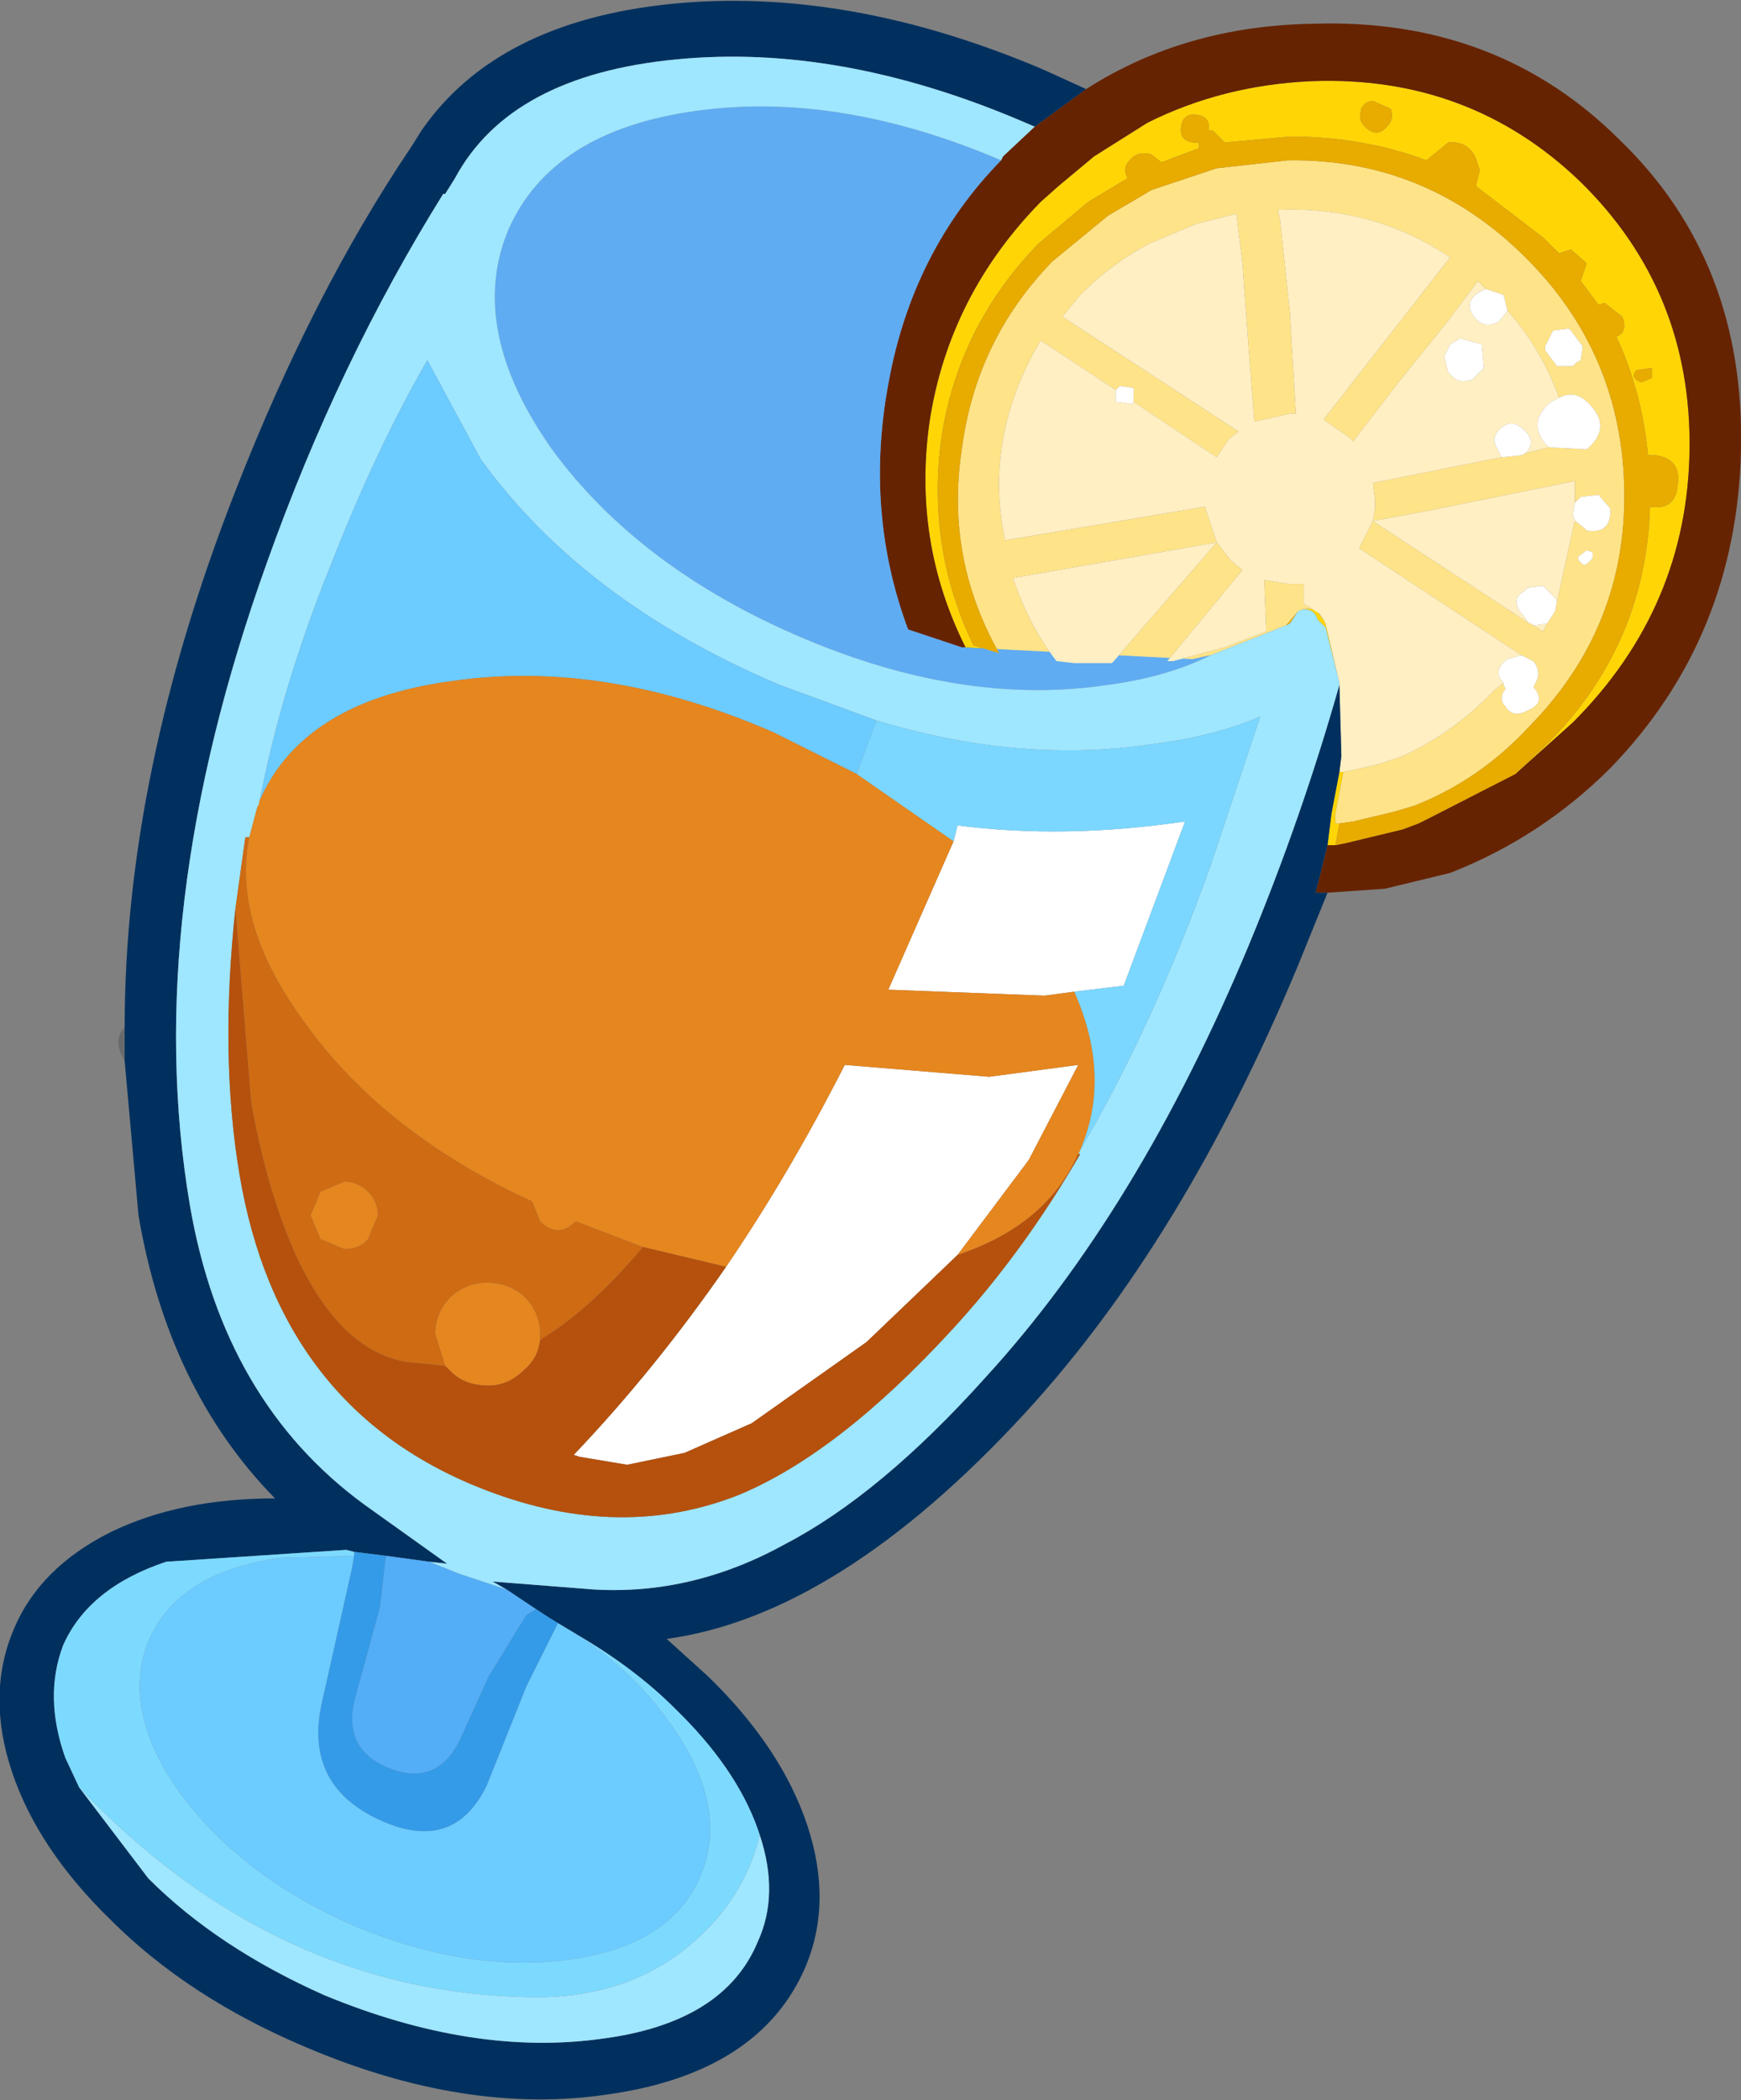 <?xml version="1.0" encoding="UTF-8" standalone="no"?>
<svg
   xmlns:dc="http://purl.org/dc/elements/1.1/"
   xmlns:cc="http://creativecommons.org/ns#"
   xmlns:rdf="http://www.w3.org/1999/02/22-rdf-syntax-ns#"
   xmlns:svg="http://www.w3.org/2000/svg"
   xmlns="http://www.w3.org/2000/svg"
   version="1.1"
   id="svg2"
   viewBox="-22.00 -26.50 44.00 53.05"
   height="53.05"
   width="44.00">
  <rect x="-22.00" y="-26.50" width="44.00" height="53.05" fill="#808080" stroke="none"/>
  <defs
     id="defs79" />
  <!-- Shape 1 -->
  <g
     style="stroke-linecap: round; stroke-linejoin: round;"
     id="shape_1">
    <!-- Path Fills -->
    <path
       id="path5"
       d="M 17.15,-7.75 M 17.15,-7.75 l -0.85,0.80 l 1.45,-1.30 q 2.90,-2.90 2.95,-6.90 q 0.05,-4.00 -2.75,-6.75 q -2.80,-2.70 -6.80,-2.55 q -2.25,0.10 -4.15,1.05 l -1.35,0.85 l -0.90,0.75 l -0.45,0.40 q -2.30,2.35 -2.80,5.50 q -0.45,3.05 0.90,5.75 l -0.10,0.00 l 5.85,0.30 l -0.50,0.05 l -0.15,0.00 l -1.35,0.00 l -0.05,0.05 l -0.95,0.00 l -0.55,0.00 l -1.35,-0.25 l -0.65,-0.20 q -1.20,-2.50 -0.80,-5.30 q 0.45,-2.80 2.45,-4.85 l 1.25,-1.05 l 1.00,-0.60 q -0.15,-0.25 0.05,-0.45 q 0.20,-0.25 0.55,-0.15 l 0.25,0.20 l 0.80,-0.30 l 0.15,-0.05 l 0.00,-0.10 l 0.00,-0.05 l -0.15,0.00 q -0.35,-0.05 -0.30,-0.40 q 0.05,-0.35 0.40,-0.30 q 0.35,0.05 0.30,0.40 l 0.10,0.00 l 0.30,0.30 l 1.65,-0.15 q 1.85,0.00 3.45,0.60 l 0.55,-0.45 q 0.50,-0.05 0.70,0.40 l 0.05,0.15 l 0.05,0.15 l -0.10,0.40 l 1.70,1.30 l 0.40,0.40 l 0.30,-0.10 l 0.40,0.35 l -0.15,0.45 l 0.45,0.60 l 0.15,-0.05 l 0.45,0.35 q 0.15,0.40 -0.15,0.50 q 0.65,1.40 0.80,3.00 l 0.20,0.00 q 0.65,0.10 0.55,0.75 q -0.05,0.65 -0.70,0.55 q -0.10,3.45 -2.55,5.95 M 11.75,-5.15 l 0.10,-0.55 l -0.10,0.00 l 0.00,-0.25 l 0.20,-1.05 l -0.10,0.00 l -0.20,1.05 l -0.10,0.80 l 0.20,0.00 M 12.40,-23.75 q 0.10,-0.20 0.30,-0.20 l 0.45,0.20 q 0.10,0.30 -0.15,0.50 q -0.20,0.20 -0.45,0.00 q -0.25,-0.20 -0.15,-0.45 l 0.00,-0.05 M 19.35,-17.15 l 0.35,-0.05 l 0.05,0.00 l 0.00,0.25 l -0.25,0.10 l -0.05,0.00 q -0.25,-0.10 -0.10,-0.30 M 11.50,-10.65 l 0.35,1.40 l -0.35,-1.50 l -0.05,-0.10 l -0.05,-0.05 q -0.15,-0.30 -0.50,-0.20 q 0.30,-0.05 0.40,0.25 l 0.20,0.20 "
       style="stroke: none; stroke-opacity: 0.000; stroke-width: 0.00; fill: #FFD506; fill-opacity: 1.000; " />
    <!-- Path Lines -->
    <path
       id="path7"
       d="M 17.15,-7.75 "
       style="stroke: none; stroke-opacity: 0.000; stroke-width: 0.00; fill: none; fill-opacity: 0.000; " />
    <!-- Path Fills -->
    <path
       id="path9"
       d="M 2.30,-15.10 M 2.30,-15.10 q -0.40,2.70 0.95,5.10 l 1.35,0.25 l 0.55,0.00 l -0.45,-0.05 q -0.70,-0.90 -1.10,-2.10 l 5.15,-0.90 l -0.30,-0.90 l -5.05,0.85 q -0.55,-2.60 0.90,-5.05 l 1.90,1.25 l 0.10,-0.10 l 0.35,0.05 l 0.00,0.35 l 2.10,1.40 l 0.30,-0.45 l 0.25,-0.20 l -4.45,-2.90 l 0.45,-0.55 q 0.80,-0.80 1.75,-1.30 l 1.20,-0.50 l 1.00,-0.25 l 0.15,1.25 l 0.15,2.05 l 0.15,1.95 l 0.90,-0.20 l 0.15,0.00 l -0.15,-2.55 l -0.25,-2.35 l -0.05,-0.25 q 2.40,-0.10 4.35,1.20 l -3.20,4.10 l 0.65,0.45 l 0.10,0.10 l 0.15,-0.20 l 1.00,-1.30 l 1.25,-1.55 l 0.75,-1.00 l 0.20,0.20 l 0.45,0.15 l 0.10,0.40 q 0.85,0.95 1.30,2.20 q 0.45,-0.25 0.85,0.25 q 0.45,0.55 -0.15,1.05 l -0.95,-0.05 l -0.60,0.15 l -0.10,0.05 l -0.50,0.05 l -3.25,0.65 l 0.05,0.40 l 0.00,0.25 l -0.05,0.30 l 0.05,0.00 l 1.35,-0.25 l 3.70,-0.75 l 0.00,0.55 l 0.15,-0.15 l 0.45,-0.05 l 0.30,0.35 l 0.00,0.05 q 0.00,0.60 -0.60,0.50 l -0.05,-0.05 l -0.25,-0.20 l -0.45,2.05 l -0.05,0.25 l -0.20,0.30 l -0.10,0.20 l -0.25,-0.15 l -0.05,-0.05 l -0.05,0.00 l -3.90,-2.55 l -0.05,-0.05 l -0.35,0.70 l 4.10,2.70 l 0.30,0.15 q 0.25,0.30 0.00,0.65 q 0.35,0.40 -0.15,0.60 l -0.10,0.05 q -0.30,0.10 -0.45,-0.15 q -0.20,-0.20 0.00,-0.45 l -0.05,-0.10 l 0.00,-0.05 l -0.25,0.20 q -1.00,1.05 -2.30,1.65 l -0.60,0.20 l -0.20,0.05 l -0.70,0.15 l -0.20,1.05 l 0.00,0.25 l 0.10,0.00 l 0.35,-0.05 l 1.05,-0.25 l 0.50,-0.15 q 1.65,-0.65 2.90,-2.00 q 2.45,-2.50 2.40,-5.95 q -0.05,-3.50 -2.55,-5.95 q -2.50,-2.45 -5.95,-2.40 l -1.80,0.20 l -1.65,0.55 l -1.10,0.65 l -1.40,1.15 q -1.95,2.00 -2.30,4.80 M 7.65,-9.80 l 0.50,-0.05 l 0.45,-0.10 l 1.90,-0.75 l 0.30,-0.35 l 0.10,-0.05 q 0.35,-0.10 0.50,0.20 l 0.05,0.05 l -0.10,-0.15 l -0.40,-0.25 l 0.00,-0.50 l -0.30,0.00 l -0.10,0.00 l -0.60,-0.10 l 0.05,1.30 l -1.05,0.40 l -1.30,0.35 M 6.15,-9.80 l 1.35,0.00 l 1.90,-2.30 l -0.30,-0.25 l -0.35,-0.45 l -2.60,3.00 M 18.00,-17.75 l -0.05,0.35 l -0.10,0.05 l -0.10,0.10 l -0.40,0.00 l -0.30,-0.40 l 0.00,-0.10 l 0.20,-0.40 l 0.40,-0.05 l 0.05,0.05 l 0.30,0.40 M 17.90,-12.45 l 0.20,-0.15 l 0.15,0.05 l 0.00,0.15 l -0.15,0.15 q -0.10,0.05 -0.15,-0.05 q -0.10,-0.05 -0.05,-0.15 "
       style="stroke: none; stroke-opacity: 0.000; stroke-width: 0.00; fill: #FFE388; fill-opacity: 1.000; " />
    <!-- Path Lines -->
    <path
       id="path11"
       d="M 2.30,-15.10 "
       style="stroke: none; stroke-opacity: 0.000; stroke-width: 0.00; fill: none; fill-opacity: 0.000; " />
    <!-- Path Fills -->
    <path
       id="path13"
       d="M 12.00,-5.20 M 12.00,-5.20 l -0.25,0.05 l -0.20,0.00 l -0.30,1.20 l 0.30,0.00 l 1.45,-0.10 l 1.65,-0.40 q 2.30,-0.90 4.05,-2.65 q 3.20,-3.30 3.30,-8.05 q 0.10,-4.75 -3.05,-7.80 q -3.10,-3.10 -7.75,-2.95 q -3.25,0.05 -5.75,1.65 l -1.30,0.95 l -0.80,0.75 l -0.05,0.10 q -2.25,2.30 -2.85,5.65 q -0.60,3.25 0.50,6.20 l 1.35,0.45 l 0.10,0.00 q -1.35,-2.70 -0.90,-5.75 q 0.50,-3.15 2.80,-5.50 l 0.45,-0.40 l 0.90,-0.75 l 1.35,-0.85 q 1.90,-0.95 4.15,-1.05 q 4.00,-0.15 6.80,2.55 q 2.80,2.75 2.75,6.75 q -0.05,4.00 -2.95,6.90 l -1.45,1.30 l -2.15,1.10 l -0.30,0.15 l -0.40,0.15 l -1.45,0.35 "
       style="stroke: none; stroke-opacity: 0.000; stroke-width: 0.00; fill: #662301; fill-opacity: 1.000; " />
    <!-- Path Lines -->
    <path
       id="path15"
       d="M 12.00,-5.20 "
       style="stroke: none; stroke-opacity: 0.000; stroke-width: 0.00; fill: none; fill-opacity: 0.000; " />
    <!-- Path Fills -->
    <path
       id="path17"
       d="M 8.15,-9.85 M 8.15,-9.85 l -5.85,-0.30 l -1.35,-0.45 q -1.10,-2.95 -0.50,-6.20 q 0.60,-3.35 2.85,-5.65 q -4.10,-1.75 -7.70,-1.25 q -3.65,0.50 -4.75,3.00 q -1.05,2.50 1.10,5.55 q 2.20,3.00 6.30,4.75 q 4.10,1.75 7.75,1.20 q 1.50,-0.20 2.60,-0.75 l -0.45,0.10 "
       style="stroke: none; stroke-opacity: 0.000; stroke-width: 0.00; fill: #5FACF2; fill-opacity: 1.000; " />
    <!-- Path Lines -->
    <path
       id="path19"
       d="M 8.15,-9.85 "
       style="stroke: none; stroke-opacity: 0.000; stroke-width: 0.00; fill: none; fill-opacity: 0.000; " />
    <!-- Path Fills -->
    <path
       id="path21"
       d="M 7.50,-9.80 M 7.50,-9.80 l 0.15,0.00 l 1.30,-0.35 l 1.05,-0.40 l -0.05,-1.30 l 0.60,0.10 l 0.10,0.00 l 0.30,0.00 l 0.00,0.50 l 0.40,0.25 l 0.10,0.15 l 0.05,0.10 l 0.35,1.50 l 0.00,0.05 l 0.05,1.80 l -0.05,0.40 l 0.10,0.00 l 0.70,-0.15 l 0.20,-0.05 l 0.60,-0.20 q 1.30,-0.60 2.30,-1.65 l 0.25,-0.20 q -0.30,-0.30 0.10,-0.60 l 0.35,-0.10 l -4.10,-2.70 l 0.35,-0.70 l 0.05,-0.30 l 0.00,-0.25 l -0.05,-0.40 l 3.25,-0.65 l -0.10,-0.20 l -0.05,-0.10 q -0.10,-0.25 0.15,-0.45 q 0.25,-0.20 0.50,0.00 l 0.05,0.05 q 0.35,0.30 0.05,0.60 l 0.60,-0.15 l -0.10,-0.10 q -0.45,-0.55 0.15,-1.05 l 0.20,-0.10 q -0.45,-1.25 -1.30,-2.20 l -0.20,0.25 q -0.35,0.25 -0.65,-0.10 q -0.25,-0.35 0.10,-0.60 l 0.20,-0.10 l -0.20,-0.20 l -0.75,1.00 l -1.25,1.55 l -1.00,1.30 l -0.15,0.20 l -0.10,-0.10 l -0.65,-0.45 l 3.20,-4.10 q -1.95,-1.30 -4.35,-1.20 l 0.05,0.25 l 0.25,2.35 l 0.15,2.55 l -0.15,0.00 l -0.90,0.20 l -0.15,-1.95 l -0.15,-2.05 l -0.15,-1.25 l -1.00,0.25 l -1.20,0.50 q -0.95,0.50 -1.75,1.30 l -0.45,0.55 l 4.45,2.90 l -0.25,0.20 l -0.30,0.45 l -2.10,-1.40 l -0.05,0.05 l -0.40,-0.05 l 0.00,-0.30 l -1.90,-1.25 q -1.45,2.45 -0.90,5.05 l 5.05,-0.85 l 0.30,0.90 l 0.35,0.45 l 0.30,0.25 l -1.90,2.30 M 6.10,-9.75 l 0.05,-0.05 l 2.60,-3.00 l -5.15,0.90 q 0.40,1.20 1.10,2.10 l 0.45,0.05 l 0.95,0.00 M 12.75,-13.35 l -0.05,0.00 l 0.05,0.05 l 3.90,2.55 l -0.15,-0.20 q -0.35,-0.40 0.00,-0.60 l 0.10,-0.10 l 0.40,-0.05 l 0.05,0.05 l 0.25,0.25 l 0.05,0.10 l 0.45,-2.05 l -0.05,-0.15 l 0.05,-0.30 l 0.00,-0.55 l -3.70,0.75 l -1.35,0.25 M 17.00,-10.55 l 0.10,-0.20 l -0.35,0.05 l 0.25,0.15 M 14.65,-17.05 l -0.05,-0.05 l -0.10,-0.40 l 0.15,-0.30 l 0.25,-0.15 l 0.55,0.15 l 0.05,0.60 l -0.30,0.30 l -0.05,0.00 q -0.30,0.10 -0.50,-0.15 "
       style="stroke: none; stroke-opacity: 0.000; stroke-width: 0.00; fill: #FFEFC2; fill-opacity: 1.000; " />
    <!-- Path Lines -->
    <path
       id="path23"
       d="M 7.50,-9.80 "
       style="stroke: none; stroke-opacity: 0.000; stroke-width: 0.00; fill: none; fill-opacity: 0.000; " />
    <!-- Path Fills -->
    <path
       id="path25"
       d="M 6.60,-16.30 M 6.60,-16.30 l 0.05,-0.05 l 0.00,-0.35 l -0.35,-0.05 l -0.10,0.10 l 0.00,0.30 l 0.40,0.05 M 18.25,-16.20 q -0.40,-0.50 -0.85,-0.25 l -0.20,0.10 q -0.60,0.50 -0.15,1.05 l 0.10,0.10 l 0.95,0.05 q 0.60,-0.50 0.15,-1.05 M 16.45,-15.00 l 0.10,-0.05 q 0.30,-0.30 -0.05,-0.60 l -0.05,-0.05 q -0.25,-0.20 -0.50,0.00 q -0.25,0.20 -0.15,0.45 l 0.05,0.10 l 0.10,0.20 l 0.50,-0.05 M 17.95,-13.95 l -0.15,0.15 l -0.05,0.30 l 0.05,0.15 l 0.25,0.20 l 0.05,0.05 q 0.60,0.10 0.60,-0.50 l 0.00,-0.05 l -0.30,-0.35 l -0.45,0.05 M 17.30,-11.05 l 0.05,-0.25 l -0.05,-0.10 l -0.25,-0.25 l -0.05,-0.05 l -0.40,0.05 l -0.10,0.10 q -0.35,0.20 0.00,0.60 l 0.15,0.20 l 0.05,0.00 l 0.05,0.05 l 0.35,-0.05 l 0.20,-0.30 M 16.75,-9.80 l -0.30,-0.15 l -0.35,0.10 q -0.40,0.30 -0.10,0.60 l 0.00,0.05 l 0.05,0.10 q -0.20,0.25 0.00,0.45 q 0.15,0.25 0.45,0.15 l 0.10,-0.05 q 0.50,-0.20 0.15,-0.60 q 0.25,-0.35 0.00,-0.65 M 2.20,-5.65 l -0.10,0.40 l -1.65,3.75 l 3.95,0.15 l 0.75,-0.10 l 1.25,-0.15 l 1.55,-4.15 q -3.05,0.45 -5.75,0.10 M -0.10,7.40 l 2.30,-2.20 l 1.80,-2.40 l 1.25,-2.40 l -2.25,0.30 l -3.65,-0.30 q -1.40,2.75 -3.00,5.10 q -1.80,2.60 -3.85,4.75 l 0.15,0.05 l 1.20,0.20 l 1.45,-0.30 l 1.70,-0.75 l 2.90,-2.05 M 16.10,-18.65 l -0.10,-0.40 l -0.45,-0.15 l -0.20,0.10 q -0.35,0.25 -0.10,0.60 q 0.30,0.35 0.65,0.10 l 0.20,-0.25 M 14.60,-17.10 l 0.05,0.05 q 0.20,0.25 0.50,0.15 l 0.05,0.00 l 0.30,-0.30 l -0.05,-0.60 l -0.55,-0.15 l -0.25,0.15 l -0.15,0.30 l 0.10,0.40 M 17.95,-17.40 l 0.05,-0.35 l -0.30,-0.40 l -0.05,-0.05 l -0.40,0.05 l -0.20,0.40 l 0.00,0.10 l 0.30,0.40 l 0.40,0.00 l 0.10,-0.10 l 0.10,-0.05 M 18.10,-12.60 l -0.20,0.15 q -0.05,0.10 0.05,0.15 q 0.05,0.10 0.15,0.05 l 0.15,-0.15 l 0.00,-0.15 l -0.15,-0.05 "
       style="stroke: none; stroke-opacity: 0.000; stroke-width: 0.00; fill: #FFFFFF; fill-opacity: 1.000; " />
    <!-- Path Lines -->
    <path
       id="path27"
       d="M 6.60,-16.30 "
       style="stroke: none; stroke-opacity: 0.000; stroke-width: 0.00; fill: none; fill-opacity: 0.000; " />
    <!-- Path Fills -->
    <path
       id="path29"
       d="M 3.80,-23.45 M 3.80,-23.45 l 0.35,0.15 l 1.30,-0.95 l -1.10,-0.50 q -4.95,-2.10 -9.40,-1.65 q -4.40,0.45 -6.30,3.20 l -0.25,0.40 q -2.50,3.70 -4.45,8.70 q -2.80,7.15 -2.80,13.55 l 0.00,0.85 l 0.35,3.90 q 0.75,4.40 3.45,7.15 q -2.40,0.00 -4.15,0.85 q -1.80,0.90 -2.45,2.45 q -0.70,1.65 -0.05,3.60 q 0.65,1.95 2.50,3.75 q 1.95,1.95 4.90,3.20 q 4.10,1.75 7.70,1.20 q 3.80,-0.55 4.95,-3.20 q 0.70,-1.65 0.05,-3.60 q -0.65,-1.95 -2.50,-3.75 l -1.05,-0.95 q 4.35,-0.60 9.05,-5.70 q 4.00,-4.35 6.90,-11.30 l 0.75,-1.85 l -0.30,0.00 l 0.30,-1.20 l 0.10,-0.80 l 0.20,-1.05 l 0.05,-0.40 l -0.05,-1.80 q -0.95,3.35 -2.30,6.60 q -2.80,6.70 -6.65,10.90 q -2.65,2.95 -5.05,4.20 q -2.35,1.30 -4.85,1.15 l -2.55,-0.20 l 0.35,0.20 l 0.75,0.50 q 0.30,0.20 0.55,0.35 l 0.50,0.30 q 1.45,0.85 2.45,1.85 q 1.55,1.50 2.10,3.05 l 0.05,0.15 q 0.50,1.50 -0.05,2.70 q -0.85,2.05 -3.95,2.45 q -3.25,0.45 -7.00,-1.10 q -2.70,-1.20 -4.45,-2.95 l -1.75,-2.30 l -0.35,-0.75 q -0.55,-1.55 -0.05,-2.85 q 0.65,-1.45 2.60,-2.10 l 4.55,-0.30 l 0.20,0.05 l 0.80,0.10 l 1.10,0.15 l 0.45,0.05 l -2.10,-1.50 q -3.55,-2.60 -4.40,-7.55 q -1.25,-7.35 1.95,-16.25 q 1.80,-5.05 4.45,-9.30 l 0.05,0.00 l 0.25,-0.40 q 1.40,-2.60 5.60,-3.00 q 4.10,-0.40 8.70,1.55 "
       style="stroke: none; stroke-opacity: 0.000; stroke-width: 0.00; fill: #02305E; fill-opacity: 1.000; " />
    <!-- Path Lines -->
    <path
       id="path31"
       d="M 3.80,-23.45 "
       style="stroke: none; stroke-opacity: 0.000; stroke-width: 0.00; fill: none; fill-opacity: 0.000; " />
    <!-- Path Fills -->
    <path
       id="path33"
       d="M -10.40,13.25 M -10.40,13.25 l -0.75,-0.30 l -1.10,-0.15 l -0.15,1.30 l -0.60,2.20 q -0.40,1.35 0.80,1.85 q 1.20,0.50 1.80,-0.65 l 0.75,-1.65 l 0.95,-1.55 l 0.25,-0.15 l -0.75,-0.50 l -1.20,-0.40 "
       style="stroke: none; stroke-opacity: 0.000; stroke-width: 0.00; fill: #54ADF7; fill-opacity: 1.000; " />
    <!-- Path Lines -->
    <path
       id="path35"
       d="M -10.40,13.25 "
       style="stroke: none; stroke-opacity: 0.000; stroke-width: 0.00; fill: none; fill-opacity: 0.000; " />
    <!-- Path Fills -->
    <path
       id="path37"
       d="M 10.60,-10.75 M 10.60,-10.75 l 0.20,-0.30 l -0.30,0.35 l 0.10,-0.05 M 16.30,-6.95 l 0.85,-0.80 q 2.45,-2.50 2.55,-5.95 q 0.65,0.10 0.70,-0.55 q 0.10,-0.65 -0.55,-0.75 l -0.20,0.00 q -0.15,-1.60 -0.80,-3.00 q 0.30,-0.10 0.15,-0.50 l -0.45,-0.35 l -0.15,0.05 l -0.45,-0.60 l 0.15,-0.45 l -0.40,-0.35 l -0.30,0.10 l -0.40,-0.40 l -1.70,-1.30 l 0.10,-0.40 l -0.05,-0.15 l -0.05,-0.15 q -0.20,-0.45 -0.70,-0.40 l -0.55,0.45 q -1.60,-0.60 -3.45,-0.60 l -1.65,0.15 l -0.30,-0.30 l -0.10,0.00 q 0.05,-0.35 -0.30,-0.40 q -0.35,-0.05 -0.40,0.30 q -0.05,0.35 0.30,0.40 l 0.15,0.00 l 0.00,0.05 l 0.00,0.10 l -0.15,0.05 l -0.80,0.30 l -0.25,-0.20 q -0.35,-0.10 -0.55,0.15 q -0.20,0.20 -0.05,0.45 l -1.00,0.60 l -1.25,1.05 q -2.00,2.05 -2.45,4.85 q -0.40,2.80 0.80,5.30 l 0.65,0.20 q -1.35,-2.40 -0.95,-5.10 q 0.35,-2.80 2.30,-4.80 l 1.40,-1.15 l 1.10,-0.65 l 1.65,-0.55 l 1.80,-0.20 q 3.45,-0.05 5.95,2.40 q 2.50,2.45 2.55,5.95 q 0.05,3.45 -2.40,5.95 q -1.25,1.35 -2.90,2.00 l -0.50,0.15 l -1.05,0.25 l -0.35,0.05 l -0.10,0.55 l 0.25,-0.05 l 1.45,-0.35 l 0.40,-0.15 l 0.30,-0.15 l 2.15,-1.10 M 12.70,-23.95 q -0.20,0.00 -0.30,0.20 l 0.00,0.05 q -0.10,0.25 0.15,0.45 q 0.25,0.20 0.45,0.00 q 0.25,-0.20 0.15,-0.50 l -0.45,-0.20 M 19.70,-17.20 l -0.35,0.05 q -0.15,0.20 0.10,0.30 l 0.05,0.00 l 0.25,-0.10 l 0.00,-0.25 l -0.05,0.00 "
       style="stroke: none; stroke-opacity: 0.000; stroke-width: 0.00; fill: #E8AB00; fill-opacity: 1.000; " />
    <!-- Path Lines -->
    <path
       id="path39"
       d="M 10.60,-10.75 "
       style="stroke: none; stroke-opacity: 0.000; stroke-width: 0.00; fill: none; fill-opacity: 0.000; " />
    <!-- Path Fills -->
    <path
       id="path41"
       d="M -18.85,0.30 M -18.85,0.30 l 0.00,-0.85 q -0.25,0.25 -0.10,0.65 l 0.10,0.20 "
       style="stroke: none; stroke-opacity: 0.000; stroke-width: 0.00; fill: #676A6D; fill-opacity: 1.000; " />
    <!-- Path Lines -->
    <path
       id="path43"
       d="M -18.85,0.30 "
       style="stroke: none; stroke-opacity: 0.000; stroke-width: 0.00; fill: none; fill-opacity: 0.000; " />
    <!-- Path Fills -->
    <path
       id="path45"
       d="M 8.60,-4.65 M 8.60,-4.65 q -1.45,4.05 -3.30,7.20 l -0.05,0.10 l 0.05,0.00 q -1.45,2.50 -3.25,4.45 q -2.85,3.10 -5.35,4.15 q -3.00,1.20 -6.40,-0.10 q -5.25,-2.00 -6.25,-8.00 q -0.50,-3.00 -0.10,-6.70 l 0.25,-1.80 l 0.10,0.00 l 0.20,-0.75 l 0.05,-0.10 q 0.55,-2.90 1.80,-6.00 q 1.15,-2.95 2.45,-5.20 l 1.35,2.50 q 2.60,3.60 7.55,5.70 l 2.45,0.90 q 3.65,1.10 6.95,0.60 q 1.60,-0.20 2.75,-0.70 l -1.25,3.75 M -8.45,23.95 q -6.55,-0.05 -11.55,-5.30 l 1.75,2.30 q 1.75,1.75 4.45,2.95 q 3.75,1.55 7.00,1.10 q 3.10,-0.40 3.95,-2.45 q 0.55,-1.20 0.05,-2.70 q -0.35,1.45 -1.45,2.50 q -1.65,1.60 -4.20,1.60 M 4.15,-23.30 l -0.35,-0.15 q -4.60,-1.95 -8.70,-1.55 q -4.20,0.40 -5.60,3.00 l -0.25,0.40 l -0.05,0.00 q -2.65,4.25 -4.45,9.30 q -3.20,8.90 -1.95,16.25 q 0.85,4.95 4.40,7.55 l 2.10,1.50 l -0.45,-0.05 l 0.75,0.30 l 1.20,0.40 l -0.35,-0.20 l 2.55,0.20 q 2.50,0.15 4.85,-1.15 q 2.40,-1.25 5.05,-4.20 q 3.85,-4.20 6.65,-10.90 q 1.35,-3.25 2.30,-6.60 l 0.00,-0.05 l -0.35,-1.40 l -0.20,-0.20 q -0.10,-0.30 -0.40,-0.25 l -0.10,0.05 l -0.20,0.30 l -0.10,0.05 l -1.90,0.75 q -1.10,0.55 -2.60,0.75 q -3.65,0.55 -7.75,-1.20 q -4.10,-1.75 -6.30,-4.75 q -2.15,-3.05 -1.10,-5.55 q 1.10,-2.50 4.75,-3.00 q 3.60,-0.50 7.70,1.25 l 0.05,-0.10 l 0.80,-0.75 "
       style="stroke: none; stroke-opacity: 0.000; stroke-width: 0.00; fill: #9FE6FF; fill-opacity: 1.000; " />
    <!-- Path Lines -->
    <path
       id="path47"
       d="M 8.60,-4.65 "
       style="stroke: none; stroke-opacity: 0.000; stroke-width: 0.00; fill: none; fill-opacity: 0.000; " />
    <!-- Path Fills -->
    <path
       id="path49"
       d="M -0.35,-6.95 M -0.35,-6.95 l 0.50,-1.35 l -2.45,-0.90 q -4.95,-2.10 -7.55,-5.70 l -1.35,-2.50 q -1.30,2.25 -2.45,5.20 q -1.25,3.10 -1.80,6.00 l 0.00,-0.05 q 1.10,-2.55 4.90,-3.05 q 3.85,-0.55 8.10,1.30 l 2.10,1.05 M -13.10,13.10 l 0.05,-0.30 l -1.85,0.05 q -2.60,0.35 -3.35,2.10 q -0.70,1.75 0.80,3.85 q 1.55,2.10 4.40,3.35 q 2.90,1.20 5.45,0.85 q 2.55,-0.35 3.30,-2.10 q 0.75,-1.75 -0.75,-3.85 q -0.90,-1.30 -2.35,-2.25 l -0.50,-0.30 l -0.80,1.60 l -1.00,2.50 q -0.85,1.75 -2.75,0.85 q -1.90,-0.90 -1.40,-3.00 l 0.75,-3.35 "
       style="stroke: none; stroke-opacity: 0.000; stroke-width: 0.00; fill: #6CCBFF; fill-opacity: 1.000; " />
    <!-- Path Lines -->
    <path
       id="path51"
       d="M -0.35,-6.95 "
       style="stroke: none; stroke-opacity: 0.000; stroke-width: 0.00; fill: none; fill-opacity: 0.000; " />
    <!-- Path Fills -->
    <path
       id="path53"
       d="M 2.10,-5.25 M 2.10,-5.25 l -2.45,-1.70 l -2.10,-1.05 q -4.25,-1.85 -8.10,-1.30 q -3.80,0.50 -4.90,3.05 l 0.00,0.05 l -0.05,0.10 l -0.20,0.75 q -0.45,2.20 1.45,4.75 q 2.00,2.75 5.70,4.45 l 0.20,0.50 q 0.45,0.45 0.90,0.00 l 1.70,0.65 l 2.10,0.50 q 1.60,-2.35 3.00,-5.10 l 3.65,0.30 l 2.25,-0.30 l -1.25,2.40 l -1.80,2.40 q 2.25,-0.75 3.05,-2.55 l 0.05,-0.10 q 0.80,-1.85 -0.15,-4.00 l -0.75,0.10 l -3.95,-0.15 l 1.65,-3.75 M -8.75,8.10 q 0.35,-0.30 0.40,-0.75 l 0.00,-0.15 q 0.00,-0.55 -0.40,-0.95 q -0.40,-0.35 -0.95,-0.35 q -0.50,0.00 -0.90,0.35 q -0.40,0.40 -0.40,0.95 l 0.25,0.80 l 0.15,0.15 q 0.35,0.35 0.95,0.35 q 0.50,0.00 0.90,-0.40 M -13.90,4.80 l 0.60,0.25 q 0.40,0.00 0.60,-0.25 l 0.25,-0.60 q 0.00,-0.35 -0.25,-0.60 q -0.25,-0.25 -0.60,-0.25 l -0.60,0.25 l -0.25,0.60 l 0.25,0.60 "
       style="stroke: none; stroke-opacity: 0.000; stroke-width: 0.00; fill: #E5861F; fill-opacity: 1.000; " />
    <!-- Path Lines -->
    <path
       id="path55"
       d="M 2.10,-5.25 "
       style="stroke: none; stroke-opacity: 0.000; stroke-width: 0.00; fill: none; fill-opacity: 0.000; " />
    <!-- Path Fills -->
    <path
       id="path57"
       d="M 5.30,2.65 M 5.30,2.65 l -0.05,0.00 q -0.80,1.80 -3.05,2.55 l -2.30,2.20 l -2.90,2.05 l -1.70,0.75 l -1.45,0.30 l -1.20,-0.20 l -0.15,-0.05 q 2.05,-2.15 3.85,-4.75 l -2.10,-0.50 q -1.10,1.30 -2.15,2.05 l -0.45,0.30 q -0.05,0.45 -0.40,0.75 q -0.40,0.40 -0.90,0.40 q -0.60,0.00 -0.95,-0.35 l -0.15,-0.15 l -1.00,-0.10 q -1.65,-0.30 -2.75,-2.65 q -0.75,-1.65 -1.15,-3.90 l -0.40,-4.90 q -0.40,3.70 0.10,6.70 q 1.00,6.00 6.25,8.00 q 3.40,1.30 6.40,0.10 q 2.50,-1.05 5.35,-4.15 q 1.80,-1.95 3.25,-4.45 "
       style="stroke: none; stroke-opacity: 0.000; stroke-width: 0.00; fill: #B5510D; fill-opacity: 1.000; " />
    <!-- Path Lines -->
    <path
       id="path59"
       d="M 5.30,2.65 "
       style="stroke: none; stroke-opacity: 0.000; stroke-width: 0.00; fill: none; fill-opacity: 0.000; " />
    <!-- Path Fills -->
    <path
       id="path61"
       d="M -15.80,-5.35 M -15.80,-5.35 l -0.25,1.80 l 0.40,4.90 q 0.40,2.25 1.15,3.90 q 1.10,2.35 2.75,2.65 l 1.00,0.10 l -0.25,-0.80 q 0.00,-0.55 0.40,-0.95 q 0.40,-0.35 0.90,-0.35 q 0.55,0.00 0.95,0.35 q 0.40,0.40 0.40,0.95 l 0.00,0.15 l 0.45,-0.30 q 1.05,-0.75 2.15,-2.05 l -1.70,-0.65 q -0.45,0.45 -0.90,0.00 l -0.20,-0.50 q -3.70,-1.70 -5.70,-4.45 q -1.90,-2.55 -1.45,-4.75 l -0.10,0.00 M -13.30,5.05 l -0.60,-0.25 l -0.25,-0.60 l 0.25,-0.60 l 0.60,-0.25 q 0.35,0.00 0.60,0.25 q 0.25,0.25 0.25,0.60 l -0.25,0.60 q -0.20,0.25 -0.60,0.25 "
       style="stroke: none; stroke-opacity: 0.000; stroke-width: 0.00; fill: #CE6B13; fill-opacity: 1.000; " />
    <!-- Path Lines -->
    <path
       id="path63"
       d="M -15.80,-5.35 "
       style="stroke: none; stroke-opacity: 0.000; stroke-width: 0.00; fill: none; fill-opacity: 0.000; " />
    <!-- Path Fills -->
    <path
       id="path65"
       d="M -12.40,14.10 M -12.40,14.10 l 0.15,-1.30 l -0.80,-0.10 l 0.00,0.10 l -0.05,0.30 l -0.75,3.35 q -0.50,2.10 1.40,3.00 q 1.90,0.90 2.75,-0.85 l 1.00,-2.50 l 0.80,-1.60 q -0.25,-0.15 -0.55,-0.35 l -0.25,0.15 l -0.95,1.55 l -0.75,1.65 q -0.60,1.15 -1.80,0.65 q -1.20,-0.50 -0.80,-1.85 l 0.60,-2.20 "
       style="stroke: none; stroke-opacity: 0.000; stroke-width: 0.00; fill: #349BE8; fill-opacity: 1.000; " />
    <!-- Path Lines -->
    <path
       id="path67"
       d="M -12.40,14.10 "
       style="stroke: none; stroke-opacity: 0.000; stroke-width: 0.00; fill: none; fill-opacity: 0.000; " />
    <!-- Path Fills -->
    <path
       id="path69"
       d="M -13.05,12.80 M -13.05,12.80 l 0.00,-0.10 l -0.20,-0.05 l -4.55,0.30 q -1.95,0.65 -2.60,2.10 q -0.50,1.30 0.05,2.85 l 0.35,0.75 q 5.00,5.25 11.55,5.30 q 2.55,0.00 4.20,-1.60 q 1.10,-1.05 1.45,-2.50 l -0.05,-0.15 q -0.55,-1.55 -2.10,-3.05 q -1.00,-1.00 -2.45,-1.85 q 1.45,0.95 2.35,2.25 q 1.50,2.10 0.75,3.85 q -0.75,1.75 -3.30,2.10 q -2.55,0.35 -5.45,-0.85 q -2.85,-1.25 -4.40,-3.35 q -1.50,-2.10 -0.80,-3.85 q 0.75,-1.75 3.35,-2.10 l 1.85,-0.05 "
       style="stroke: none; stroke-opacity: 0.000; stroke-width: 0.00; fill: #7DDAFF; fill-opacity: 1.000; " />
    <!-- Path Lines -->
    <path
       id="path71"
       d="M -13.05,12.80 "
       style="stroke: none; stroke-opacity: 0.000; stroke-width: 0.00; fill: none; fill-opacity: 0.000; " />
    <!-- Path Fills -->
    <path
       id="path73"
       d="M 5.30,2.55 M 5.30,2.55 q 1.85,-3.15 3.30,-7.20 l 1.25,-3.75 q -1.15,0.50 -2.75,0.70 q -3.30,0.50 -6.95,-0.60 l -0.50,1.35 l 2.45,1.70 l 0.10,-0.40 q 2.70,0.35 5.75,-0.10 l -1.55,4.15 l -1.25,0.15 q 0.95,2.15 0.15,4.00 "
       style="stroke: none; stroke-opacity: 0.000; stroke-width: 0.00; fill: #7BD7FF; fill-opacity: 1.000; " />
    <!-- Path Lines -->
    <path
       id="path75"
       d="M 5.30,2.55 "
       style="stroke: none; stroke-opacity: 0.000; stroke-width: 0.00; fill: none; fill-opacity: 0.000; " />
  </g>
</svg>
